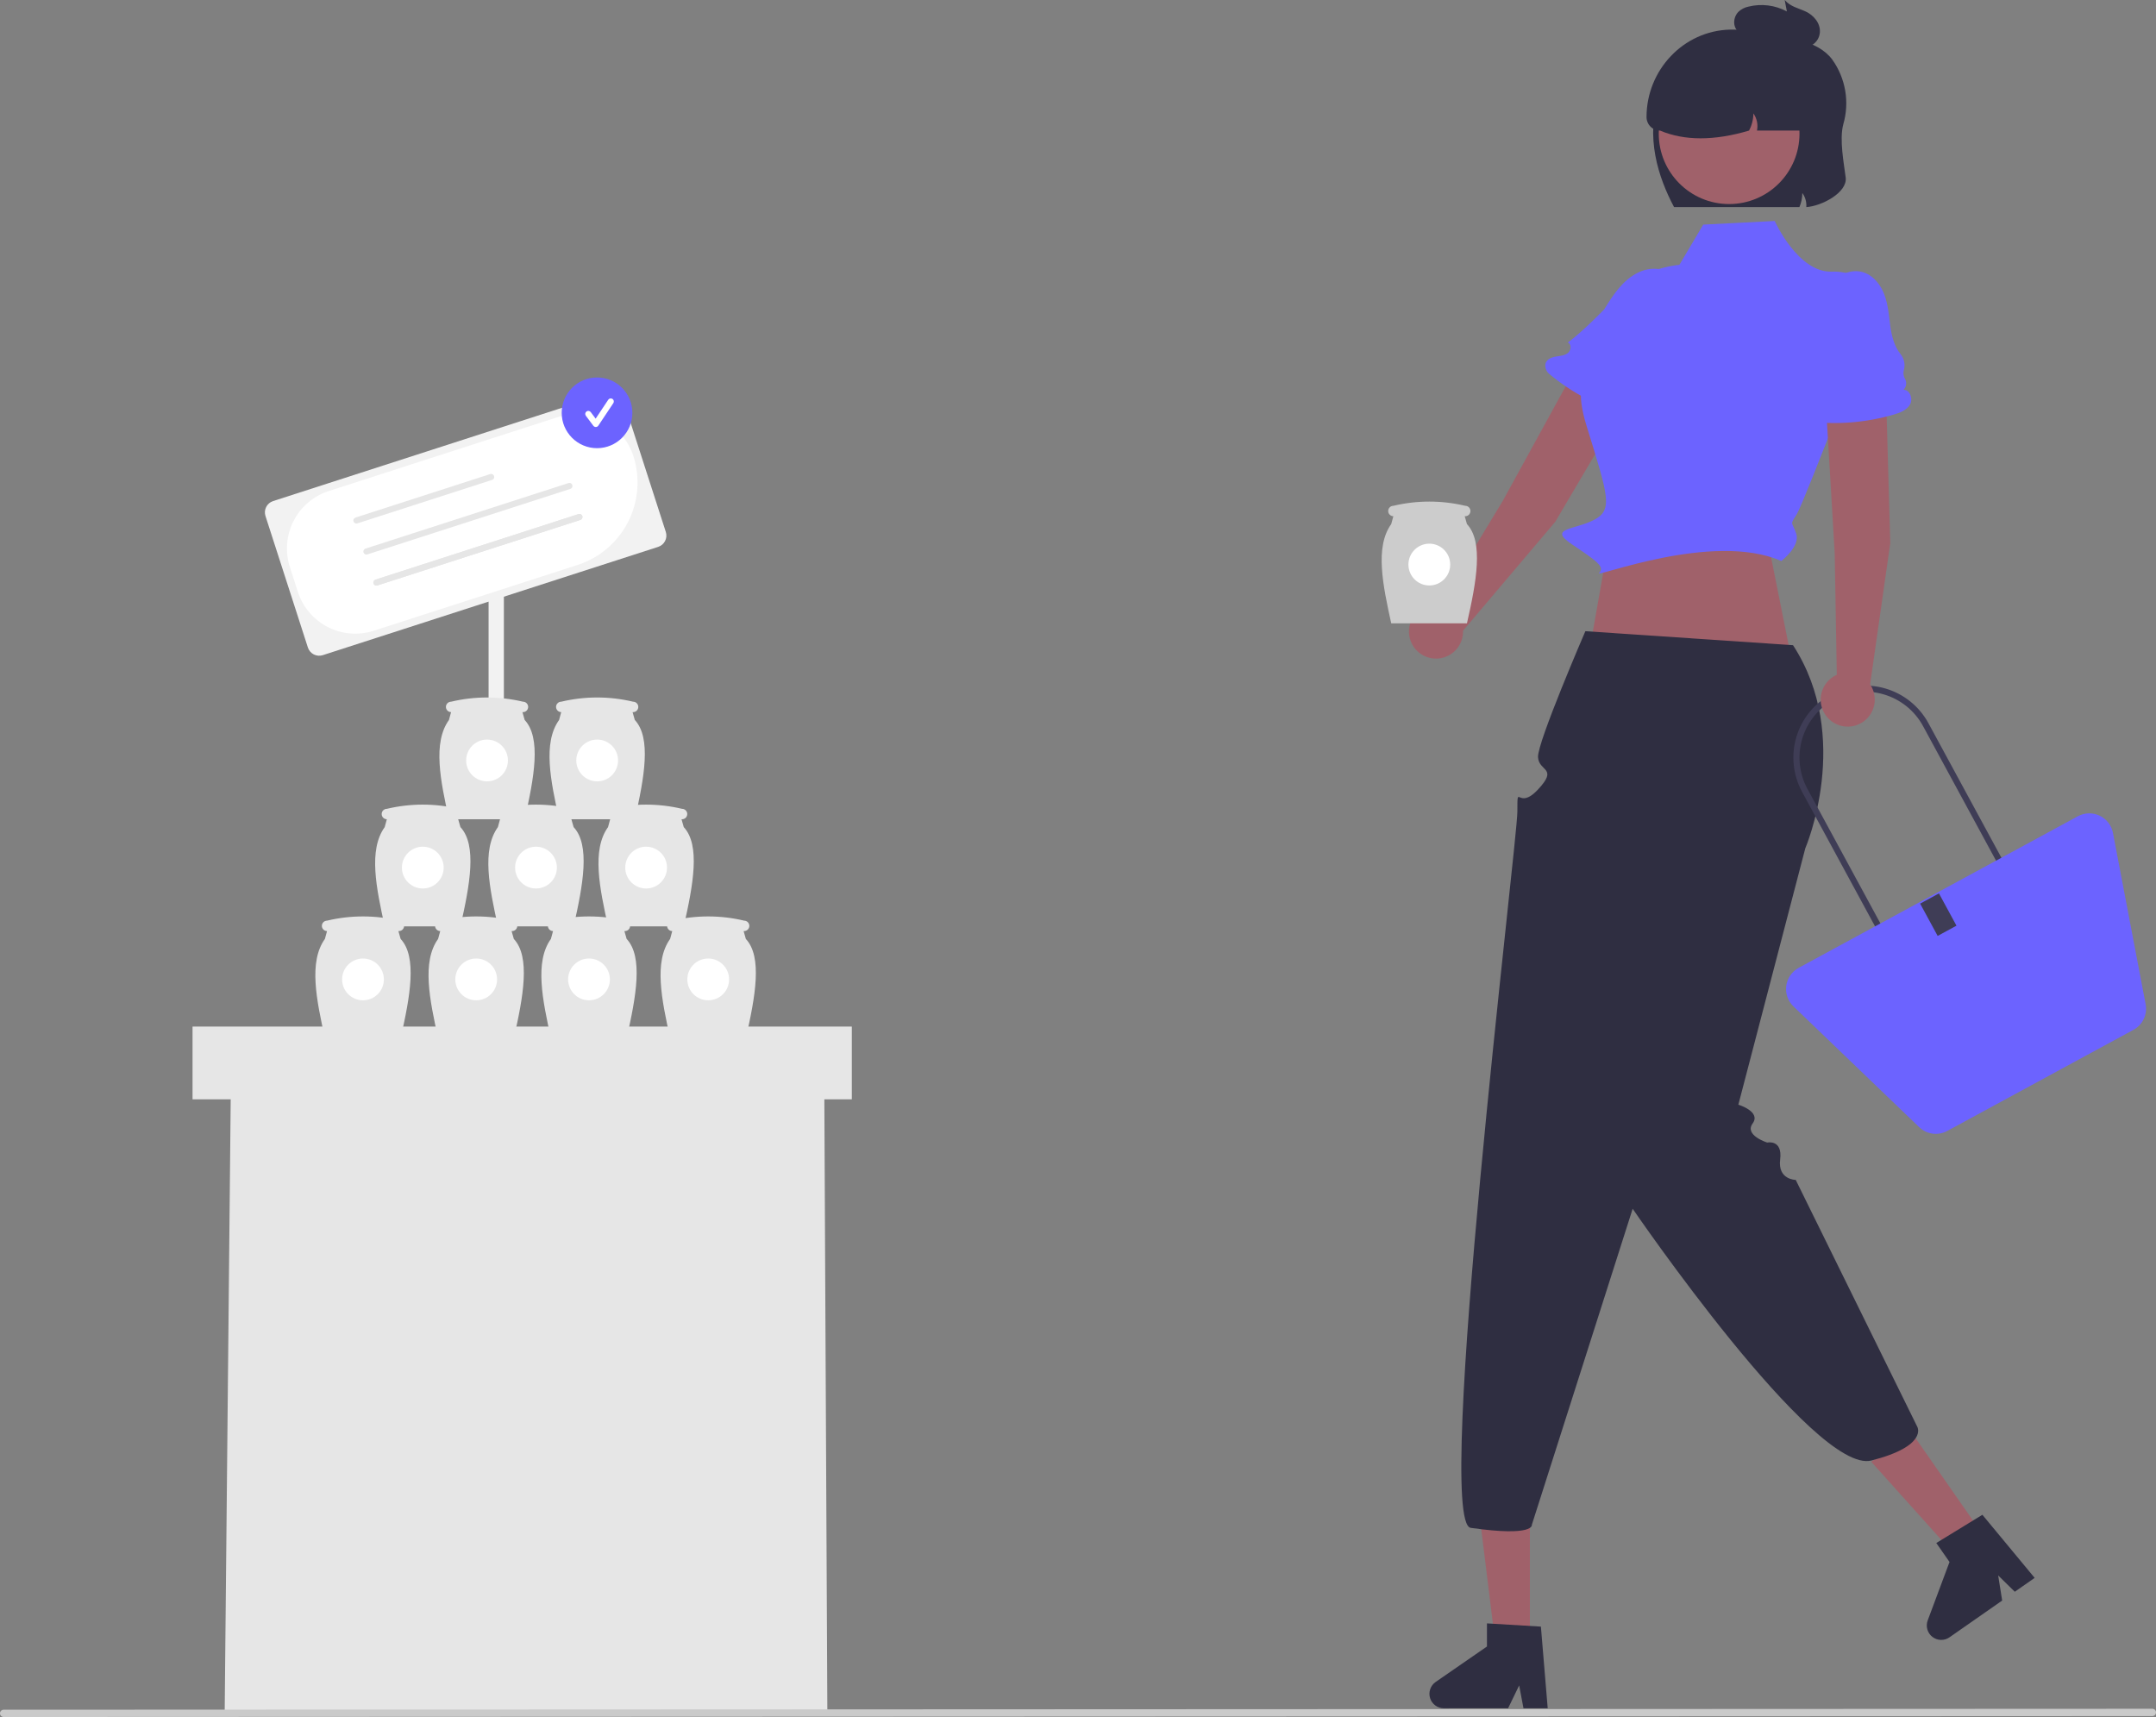 <svg width="501" height="399" viewBox="0 0 501 399" fill="none" xmlns="http://www.w3.org/2000/svg">
<rect x="0" y="0" width="501" height="399" fill="#808080" stroke="none"/>
<g clip-path="url(#clip0_24_1942)">
<path d="M117.09 136.379H113.535V175.5H117.09V136.379Z" fill="#F2F2F2"/>
<path d="M192.258 398.314H52.208L52.364 382.034L52.379 380.619L53.63 253.212H191.547L191.725 290.018L191.732 291.434L192.258 398.314Z" fill="#E6E6E6"/>
<path d="M361.407 121.25L384.068 82.814C385.023 81.182 385.299 79.241 384.836 77.408C384.373 75.575 383.209 73.997 381.593 73.016C380.758 72.508 379.828 72.176 378.86 72.04C377.892 71.903 376.906 71.966 375.963 72.223C375.02 72.48 374.139 72.927 373.374 73.536C372.609 74.145 371.976 74.903 371.514 75.765L349.197 116.414L334.596 140.541C333.32 140.355 332.017 140.567 330.865 141.147C329.713 141.728 328.767 142.649 328.157 143.786C327.546 144.923 327.3 146.221 327.452 147.502C327.604 148.784 328.147 149.988 329.007 150.95C329.866 151.912 331.001 152.587 332.257 152.881C333.513 153.176 334.829 153.076 336.027 152.596C337.224 152.116 338.245 151.279 338.951 150.198C339.656 149.118 340.012 147.846 339.97 146.556L361.407 121.25Z" fill="#A0616A"/>
<path d="M382.98 92.729C383.433 92.623 383.838 92.37 384.133 92.011C384.428 91.651 384.597 91.205 384.614 90.74C384.646 90.167 384.856 89.618 385.215 89.17C385.285 89.085 385.361 89.003 385.442 88.928C385.941 88.482 386.325 87.923 386.562 87.298C386.799 86.672 386.881 85.999 386.802 85.334C386.511 83.152 387.299 80.621 388.265 78.532C389.322 76.245 390.519 73.981 390.998 71.508C391.689 67.94 390.639 63.712 386.244 62.653C384.368 62.232 382.403 62.471 380.683 63.33C377.061 65.077 374.848 68.553 372.764 71.899C372.764 71.899 367.783 77.084 364.31 79.604C365.217 79.956 365.106 81.402 364.353 82.019C363.601 82.636 362.556 82.695 361.596 82.849C360.385 83.043 359.01 83.597 359.083 85.104C359.111 85.464 359.213 85.815 359.383 86.133C359.552 86.452 359.786 86.732 360.069 86.956C365.327 91.304 371.426 94.517 377.984 96.393C379.441 96.809 381.074 97.141 382.413 96.433C383.753 95.725 384.274 93.518 382.98 92.729Z" fill="#6C63FF"/>
<path d="M417.54 159.436L371.33 158.725L369.908 148.056L374.174 123.872H410.431L417.54 159.436Z" fill="#A0616A"/>
<path d="M355.506 383.367H347.659L343.925 353.086H355.506V383.367Z" fill="#A0616A"/>
<path d="M359.648 396.97H354.02L353.016 391.655L350.443 396.97H335.518C334.803 396.971 334.106 396.742 333.53 396.318C332.954 395.893 332.528 395.296 332.315 394.613C332.102 393.929 332.113 393.196 332.347 392.519C332.58 391.842 333.023 391.258 333.612 390.851L345.531 382.616V377.242L358.067 377.991L359.648 396.97Z" fill="#2F2E41"/>
<path d="M461.631 357.881L455.194 362.372L434.819 339.669L444.319 333.042L461.631 357.881Z" fill="#A0616A"/>
<path d="M472.804 366.669L468.188 369.89L464.325 366.104L465.254 371.936L453.011 380.477C452.425 380.887 451.722 381.098 451.007 381.08C450.292 381.062 449.601 380.815 449.036 380.376C448.471 379.938 448.06 379.33 447.865 378.641C447.669 377.953 447.699 377.22 447.95 376.549L453.018 362.973L449.946 358.565L460.657 352.005L472.804 366.669Z" fill="#2F2E41"/>
<path d="M500.158 398.781L0.842 399C0.618 398.999 0.404 398.909 0.247 398.75C0.089 398.592 0 398.377 0 398.153C0 397.929 0.089 397.715 0.247 397.556C0.404 397.397 0.618 397.308 0.842 397.306L500.158 397.088C500.382 397.089 500.596 397.178 500.754 397.337C500.912 397.496 501 397.711 501 397.935C501 398.158 500.912 398.373 500.754 398.532C500.596 398.691 500.382 398.78 500.158 398.781Z" fill="#CACACA"/>
<path d="M197.941 238.554H44.741V255.46H197.941V238.554Z" fill="#E6E6E6"/>
<path d="M145.614 218.186L145.095 216.365H145.212C145.533 216.365 145.841 216.236 146.068 216.009C146.295 215.781 146.422 215.473 146.422 215.151C146.422 214.83 146.295 214.521 146.068 214.294C145.841 214.066 145.533 213.938 145.212 213.937C139.726 212.634 134.012 212.634 128.527 213.937C128.207 213.937 127.899 214.064 127.672 214.29C127.444 214.516 127.316 214.823 127.314 215.143C127.312 215.464 127.437 215.772 127.662 216.001C127.886 216.23 128.192 216.36 128.513 216.364L128.019 218.186C124.191 223.511 126.064 232.357 128.019 241.253H145.614C147.826 231.556 149.5 222.347 145.614 218.186Z" fill="#E6E6E6"/>
<path d="M136.869 232.451C139.55 232.451 141.723 230.277 141.723 227.595C141.723 224.913 139.55 222.739 136.869 222.739C134.189 222.739 132.016 224.913 132.016 227.595C132.016 230.277 134.189 232.451 136.869 232.451Z" fill="white"/>
<path d="M158.887 192.202L158.369 190.381H158.485C158.807 190.381 159.116 190.253 159.343 190.026C159.571 189.798 159.699 189.489 159.699 189.167C159.699 188.845 159.571 188.536 159.343 188.309C159.116 188.081 158.807 187.953 158.485 187.953C153 186.65 147.286 186.65 141.801 187.953C141.48 187.953 141.173 188.08 140.945 188.306C140.718 188.532 140.589 188.839 140.587 189.159C140.586 189.48 140.711 189.788 140.935 190.017C141.16 190.246 141.466 190.376 141.786 190.38L141.293 192.202C137.465 197.527 139.338 206.373 141.293 215.269H158.887C161.099 205.572 162.774 196.363 158.887 192.202Z" fill="#E6E6E6"/>
<path d="M150.143 206.467C152.824 206.467 154.997 204.293 154.997 201.611C154.997 198.929 152.824 196.755 150.143 196.755C147.462 196.755 145.289 198.929 145.289 201.611C145.289 204.293 147.462 206.467 150.143 206.467Z" fill="white"/>
<path d="M133.294 192.202L132.776 190.381H132.892C133.214 190.381 133.523 190.253 133.75 190.026C133.978 189.798 134.106 189.489 134.106 189.167C134.106 188.845 133.978 188.536 133.75 188.309C133.523 188.081 133.214 187.953 132.892 187.953C127.407 186.65 121.693 186.65 116.208 187.953C115.887 187.953 115.58 188.08 115.352 188.306C115.125 188.532 114.996 188.839 114.994 189.159C114.993 189.48 115.118 189.788 115.342 190.017C115.567 190.246 115.873 190.376 116.193 190.38L115.7 192.202C111.872 197.527 113.745 206.373 115.7 215.269H133.294C135.506 205.572 137.181 196.363 133.294 192.202Z" fill="#E6E6E6"/>
<path d="M124.55 206.467C127.231 206.467 129.404 204.293 129.404 201.611C129.404 198.929 127.231 196.755 124.55 196.755C121.87 196.755 119.697 198.929 119.697 201.611C119.697 204.293 121.87 206.467 124.55 206.467Z" fill="white"/>
<path d="M121.92 167.307L121.401 165.486H121.518C121.839 165.486 122.148 165.358 122.376 165.131C122.603 164.903 122.731 164.594 122.731 164.272C122.731 163.95 122.603 163.641 122.376 163.414C122.148 163.186 121.839 163.058 121.518 163.058C116.033 161.755 110.318 161.755 104.833 163.058C104.513 163.058 104.205 163.185 103.978 163.411C103.751 163.637 103.622 163.944 103.62 164.264C103.618 164.585 103.743 164.893 103.968 165.122C104.192 165.351 104.498 165.481 104.819 165.485L104.326 167.307C100.497 172.632 102.37 181.478 104.326 190.374H121.92C124.132 180.677 125.807 171.468 121.92 167.307Z" fill="#E6E6E6"/>
<path d="M113.175 181.572C115.856 181.572 118.029 179.398 118.029 176.716C118.029 174.034 115.856 171.86 113.175 171.86C110.495 171.86 108.322 174.034 108.322 176.716C108.322 179.398 110.495 181.572 113.175 181.572Z" fill="white"/>
<path d="M147.513 167.307L146.994 165.486H147.111C147.432 165.486 147.741 165.358 147.969 165.131C148.196 164.903 148.324 164.594 148.324 164.272C148.324 163.95 148.196 163.641 147.969 163.414C147.741 163.186 147.432 163.058 147.111 163.058C141.626 161.755 135.911 161.755 130.426 163.058C130.106 163.058 129.798 163.185 129.571 163.411C129.344 163.637 129.215 163.944 129.213 164.264C129.211 164.585 129.336 164.893 129.561 165.122C129.785 165.351 130.091 165.481 130.412 165.485L129.919 167.307C126.09 172.632 127.963 181.478 129.919 190.374H147.513C149.725 180.677 151.4 171.468 147.513 167.307Z" fill="#E6E6E6"/>
<path d="M138.768 181.572C141.449 181.572 143.622 179.398 143.622 176.716C143.622 174.034 141.449 171.86 138.768 171.86C136.088 171.86 133.915 174.034 133.915 176.716C133.915 179.398 136.088 181.572 138.768 181.572Z" fill="white"/>
<path d="M106.991 192.202L106.472 190.381H106.588C106.91 190.381 107.219 190.253 107.446 190.026C107.674 189.798 107.802 189.489 107.802 189.167C107.802 188.845 107.674 188.536 107.446 188.309C107.219 188.081 106.91 187.953 106.588 187.953C101.103 186.65 95.389 186.65 89.904 187.953C89.584 187.953 89.276 188.08 89.049 188.306C88.821 188.532 88.693 188.839 88.691 189.159C88.689 189.48 88.814 189.788 89.039 190.017C89.263 190.246 89.569 190.376 89.89 190.38L89.396 192.202C85.568 197.527 87.441 206.373 89.396 215.269H106.991C109.203 205.572 110.877 196.363 106.991 192.202Z" fill="#E6E6E6"/>
<path d="M98.246 206.467C100.927 206.467 103.1 204.293 103.1 201.611C103.1 198.929 100.927 196.755 98.246 196.755C95.566 196.755 93.393 198.929 93.393 201.611C93.393 204.293 95.566 206.467 98.246 206.467Z" fill="white"/>
<path d="M340.881 121.785L340.363 119.964H340.479C340.801 119.964 341.11 119.836 341.337 119.608C341.565 119.381 341.692 119.072 341.692 118.75C341.692 118.428 341.565 118.119 341.337 117.892C341.11 117.664 340.801 117.536 340.479 117.536C334.994 116.232 329.28 116.232 323.795 117.536C323.474 117.536 323.167 117.663 322.939 117.889C322.712 118.115 322.583 118.421 322.581 118.742C322.579 119.063 322.705 119.371 322.929 119.6C323.154 119.829 323.46 119.959 323.78 119.963L323.287 121.785C319.459 127.11 321.332 135.956 323.287 144.852H340.881C343.093 135.155 344.768 125.946 340.881 121.785Z" fill="#CCCCCC"/>
<path d="M332.137 136.05C334.818 136.05 336.991 133.876 336.991 131.194C336.991 128.512 334.818 126.338 332.137 126.338C329.456 126.338 327.283 128.512 327.283 131.194C327.283 133.876 329.456 136.05 332.137 136.05Z" fill="white"/>
<path d="M93.096 218.186L92.577 216.365H92.693C93.015 216.364 93.323 216.236 93.549 216.009C93.776 215.781 93.904 215.473 93.904 215.151C93.904 214.83 93.776 214.521 93.549 214.294C93.323 214.066 93.015 213.938 92.693 213.937C87.208 212.634 81.494 212.634 76.009 213.937C75.689 213.937 75.381 214.064 75.154 214.29C74.926 214.516 74.798 214.823 74.796 215.143C74.794 215.464 74.919 215.772 75.144 216.001C75.368 216.23 75.674 216.36 75.995 216.364L75.501 218.186C71.673 223.511 73.546 232.357 75.501 241.253H93.096C95.308 231.556 96.982 222.347 93.096 218.186Z" fill="#E6E6E6"/>
<path d="M84.351 232.451C87.032 232.451 89.205 230.277 89.205 227.595C89.205 224.913 87.032 222.739 84.351 222.739C81.671 222.739 79.498 224.913 79.498 227.595C79.498 230.277 81.671 232.451 84.351 232.451Z" fill="white"/>
<path d="M119.399 218.186L118.881 216.365H118.997C119.318 216.364 119.626 216.236 119.853 216.009C120.08 215.781 120.208 215.473 120.208 215.151C120.208 214.83 120.08 214.521 119.853 214.294C119.626 214.066 119.318 213.938 118.997 213.937C113.512 212.634 107.798 212.634 102.313 213.937C101.992 213.937 101.685 214.064 101.457 214.29C101.23 214.516 101.101 214.823 101.099 215.143C101.098 215.464 101.223 215.772 101.447 216.001C101.672 216.23 101.978 216.36 102.298 216.364L101.805 218.186C97.977 223.511 99.85 232.357 101.805 241.253H119.399C121.611 231.556 123.286 222.347 119.399 218.186Z" fill="#E6E6E6"/>
<path d="M110.655 232.451C113.335 232.451 115.509 230.277 115.509 227.595C115.509 224.913 113.335 222.739 110.655 222.739C107.974 222.739 105.801 224.913 105.801 227.595C105.801 230.277 107.974 232.451 110.655 232.451Z" fill="white"/>
<path d="M173.315 218.186L172.797 216.365H172.913C173.234 216.365 173.542 216.236 173.769 216.009C173.996 215.781 174.124 215.473 174.124 215.151C174.124 214.83 173.996 214.521 173.769 214.294C173.542 214.066 173.234 213.938 172.913 213.937C167.428 212.634 161.714 212.634 156.229 213.937C155.908 213.937 155.601 214.064 155.373 214.29C155.146 214.516 155.017 214.823 155.015 215.143C155.014 215.464 155.139 215.772 155.363 216.001C155.588 216.23 155.894 216.36 156.214 216.364L155.721 218.186C151.893 223.511 153.766 232.357 155.721 241.253H173.315C175.527 231.556 177.202 222.347 173.315 218.186Z" fill="#E6E6E6"/>
<path d="M164.571 232.451C167.252 232.451 169.425 230.277 169.425 227.595C169.425 224.913 167.252 222.739 164.571 222.739C161.891 222.739 159.718 224.913 159.718 227.595C159.718 230.277 161.891 232.451 164.571 232.451Z" fill="white"/>
<path d="M416.656 149.932L368.399 146.679C368.399 146.679 357.218 172.521 357.397 175.937C357.576 179.352 362.19 178.323 357.395 183.461C352.6 188.599 352.6 181.486 352.6 188.599C352.6 195.712 333.213 353.617 341.744 355.04C356.673 357.174 355.962 354.328 355.962 354.328L379.389 280.893C379.389 280.893 421.686 342.762 434.873 339.391C448.061 336.021 445.537 331.567 445.537 331.567L417.282 274.185C417.282 274.185 413.07 274.177 413.663 269.442C414.257 264.706 410.662 265.508 410.662 265.508C410.662 265.508 405.263 263.824 407.272 261.064C409.281 258.305 403.949 256.709 403.949 256.709L419.51 197.112C419.51 197.112 430.592 171.368 416.656 149.932Z" fill="#2F2E41"/>
<path d="M412.399 51.354L395.79 52.196L390.245 61.542C390.245 61.542 374.446 62.701 374.446 75.504C374.446 88.308 363.662 82.736 368.698 99.036C373.735 115.336 374.882 118.478 370.399 120.819C365.915 123.16 359.587 122.656 365.239 126.465C370.891 130.273 373.024 131.696 371.602 133.118C370.18 134.541 397.956 123.349 413.927 130.367C413.927 130.367 418.394 126.984 417.392 124.005C416.39 121.027 415.844 122.178 417.539 119.469C419.233 116.759 437.221 69.629 437.221 69.629C437.221 69.629 433.569 62.837 425.69 63.124C417.811 63.413 412.399 51.354 412.399 51.354Z" fill="#6C63FF"/>
<path d="M470.675 209.64L441.307 225.585L418.758 184.012C416.645 180.115 416.165 175.539 417.424 171.288C418.683 167.038 421.579 163.462 425.473 161.348C429.367 159.233 433.942 158.753 438.19 160.013C442.438 161.273 446.012 164.17 448.125 168.066L470.675 209.64ZM441.879 223.656L468.747 209.068L446.876 168.745C445.918 166.979 444.623 165.42 443.063 164.155C441.504 162.891 439.71 161.946 437.786 161.375C435.861 160.804 433.843 160.617 431.846 160.827C429.85 161.036 427.914 161.637 426.15 162.595C424.385 163.553 422.827 164.85 421.563 166.41C420.3 167.971 419.356 169.766 418.785 171.691C418.215 173.617 418.029 175.636 418.239 177.634C418.449 179.631 419.05 181.568 420.008 183.333L441.879 223.656Z" fill="#3F3D56"/>
<path d="M495.762 239.314L452.502 262.803C451.46 263.372 450.264 263.593 449.088 263.435C447.912 263.276 446.816 262.746 445.962 261.922L416.75 233.866C416.115 233.257 415.633 232.506 415.343 231.675C415.053 230.843 414.963 229.955 415.08 229.083C415.198 228.21 415.519 227.378 416.019 226.653C416.518 225.928 417.182 225.331 417.955 224.911L482.837 189.683C483.61 189.263 484.472 189.032 485.351 189.008C486.231 188.984 487.104 189.168 487.899 189.545C488.694 189.922 489.389 190.481 489.928 191.178C490.466 191.874 490.833 192.688 490.998 193.552L498.588 233.348C498.813 234.514 498.66 235.721 498.152 236.794C497.644 237.868 496.806 238.75 495.762 239.314Z" fill="#6C63FF"/>
<path d="M450.565 207.61L446.192 209.985L450.261 217.487L454.635 215.112L450.565 207.61Z" fill="#3F3D56"/>
<path d="M439.252 126.212L437.982 81.604C437.922 79.714 437.123 77.923 435.755 76.618C434.388 75.313 432.563 74.598 430.673 74.628C429.696 74.643 428.732 74.858 427.84 75.258C426.948 75.658 426.147 76.236 425.485 76.956C424.824 77.676 424.316 78.523 423.992 79.447C423.669 80.37 423.536 81.349 423.604 82.325L426.343 128.621L426.822 156.822C425.642 157.345 424.652 158.218 423.985 159.323C423.319 160.428 423.009 161.712 423.097 162.999C423.185 164.287 423.667 165.516 424.478 166.52C425.289 167.524 426.389 168.254 427.628 168.611C428.868 168.967 430.188 168.934 431.408 168.514C432.627 168.094 433.689 167.309 434.447 166.265C435.205 165.22 435.624 163.968 435.646 162.678C435.668 161.387 435.293 160.121 434.57 159.051L439.252 126.212Z" fill="#A0616A"/>
<path d="M442.337 90.577C442.663 90.245 442.872 89.816 442.93 89.355C442.989 88.893 442.895 88.425 442.662 88.023C442.384 87.521 442.269 86.944 442.335 86.374C442.349 86.264 442.37 86.155 442.398 86.047C442.584 85.405 442.611 84.727 442.479 84.071C442.347 83.415 442.058 82.801 441.637 82.281C440.229 80.589 439.55 78.027 439.255 75.744C438.933 73.245 438.742 70.691 437.832 68.342C436.518 64.954 433.38 61.934 429.096 63.379C427.283 64.022 425.748 65.27 424.748 66.914C422.612 70.322 422.589 74.443 422.604 78.386L421.836 76.828C421.928 81.134 421.15 85.414 419.549 89.412C420.504 89.226 421.179 90.51 420.87 91.432C420.562 92.355 419.709 92.962 418.978 93.604C418.056 94.413 417.186 95.615 418.051 96.851C418.266 97.141 418.539 97.383 418.852 97.563C419.165 97.742 419.512 97.855 419.871 97.894C426.635 98.774 433.507 98.245 440.057 96.34C441.512 95.916 443.071 95.327 443.828 94.014C444.585 92.701 443.852 90.556 442.337 90.577Z" fill="#6C63FF"/>
<path d="M428.337 28.874C427.385 32.402 428.48 37.957 428.892 41.25C429.333 44.771 423.233 47.922 419.743 48.121C419.828 46.956 419.501 45.797 418.818 44.849C418.81 45.977 418.578 47.092 418.136 48.129H389.01C385.341 41.222 382.22 31.783 385.59 22.024C385.761 20.064 386.507 18.199 387.733 16.661C388.96 15.124 390.614 13.983 392.486 13.382L408.368 8.297C414.631 8.297 422.316 9.186 425.778 13.852C427.311 16 428.337 18.467 428.78 21.069C429.223 23.671 429.072 26.339 428.337 28.874Z" fill="#2F2E41"/>
<path d="M401.806 47.417C410.837 47.417 418.157 40.093 418.157 31.058C418.157 22.023 410.837 14.698 401.806 14.698C392.776 14.698 385.455 22.023 385.455 31.058C385.455 40.093 392.776 47.417 401.806 47.417Z" fill="#A0616A"/>
<path d="M422.423 26.79V30.346H408.276C408.419 29.66 408.42 28.951 408.276 28.264C408.133 27.578 407.85 26.928 407.444 26.356C407.432 27.748 407.086 29.117 406.434 30.346C398.254 32.767 391.388 32.72 385.762 30.346C385.348 30.346 384.938 30.265 384.556 30.106C384.174 29.948 383.827 29.716 383.534 29.423C383.242 29.131 383.01 28.783 382.851 28.401C382.693 28.018 382.612 27.609 382.612 27.195C382.612 16.291 391.202 7.103 402.098 6.878C404.747 6.822 407.38 7.296 409.844 8.271C412.307 9.247 414.551 10.704 416.444 12.559C418.337 14.414 419.841 16.628 420.868 19.071C421.894 21.515 422.423 24.139 422.423 26.79Z" fill="#2F2E41"/>
<path d="M419.635 2.691C417.949 1.902 416.051 1.567 414.721 0L415.223 2.655C412.489 1.191 409.31 0.794 406.301 1.539C405.416 1.717 404.599 2.141 403.945 2.762C403.582 3.145 403.31 3.605 403.149 4.107C402.987 4.609 402.94 5.141 403.012 5.664C403.09 6.117 403.262 6.548 403.516 6.93C403.77 7.312 404.102 7.637 404.488 7.884C405.184 8.278 405.947 8.538 406.739 8.65C410.029 9.319 413.32 9.989 416.611 10.658C417.84 11.02 419.142 11.061 420.392 10.779C421.076 10.545 421.677 10.116 422.121 9.546C422.564 8.975 422.832 8.287 422.891 7.567C423.078 5.3 421.321 3.48 419.635 2.691Z" fill="#2F2E41"/>
<path d="M152.946 127.082L75.01 152.245C74.315 152.468 73.56 152.407 72.911 152.074C72.261 151.741 71.77 151.164 71.545 150.47L61.687 119.905C61.464 119.21 61.525 118.455 61.858 117.805C62.191 117.155 62.767 116.664 63.461 116.439L141.398 91.276C142.092 91.053 142.847 91.114 143.497 91.447C144.146 91.78 144.637 92.357 144.862 93.051L154.72 123.616C154.943 124.311 154.882 125.066 154.549 125.716C154.217 126.366 153.64 126.857 152.946 127.082Z" fill="#F2F2F2"/>
<path d="M134.23 131.279L86.842 146.579C83.309 147.715 79.47 147.403 76.168 145.711C72.865 144.019 70.368 141.085 69.224 137.553L67.351 131.744C66.215 128.21 66.527 124.369 68.219 121.064C69.91 117.76 72.842 115.262 76.372 114.117L129.566 96.943C133.099 95.807 136.938 96.119 140.241 97.811C143.543 99.503 146.041 102.437 147.184 105.969C148.815 111.044 148.366 116.559 145.938 121.304C143.51 126.049 139.299 129.636 134.23 131.279Z" fill="white"/>
<path d="M114.358 111.514L83.034 121.627C82.945 121.656 82.852 121.667 82.759 121.659C82.666 121.652 82.575 121.626 82.492 121.584C82.409 121.541 82.335 121.483 82.275 121.412C82.215 121.341 82.169 121.258 82.14 121.17C82.112 121.081 82.101 120.987 82.108 120.894C82.116 120.801 82.141 120.711 82.184 120.628C82.227 120.545 82.285 120.471 82.356 120.411C82.427 120.35 82.509 120.304 82.598 120.276L113.922 110.162C114.101 110.105 114.296 110.121 114.463 110.207C114.63 110.293 114.756 110.442 114.814 110.62C114.872 110.799 114.856 110.994 114.771 111.161C114.685 111.329 114.537 111.456 114.358 111.514Z" fill="#E6E6E6"/>
<path d="M132.541 113.605L85.359 128.838C85.271 128.867 85.177 128.878 85.084 128.871C84.991 128.863 84.9 128.838 84.817 128.795C84.734 128.753 84.66 128.694 84.6 128.623C84.539 128.552 84.493 128.47 84.465 128.381C84.436 128.292 84.425 128.198 84.433 128.105C84.44 128.012 84.466 127.922 84.509 127.839C84.551 127.756 84.61 127.682 84.681 127.621C84.752 127.561 84.835 127.515 84.924 127.487L132.105 112.254C132.284 112.196 132.479 112.211 132.646 112.297C132.814 112.383 132.941 112.532 132.998 112.711C133.056 112.891 133.04 113.085 132.955 113.253C132.869 113.421 132.72 113.547 132.541 113.605Z" fill="#E6E6E6"/>
<path d="M134.867 120.816L87.685 136.049C87.597 136.078 87.503 136.089 87.41 136.081C87.317 136.074 87.227 136.048 87.144 136.006C87.061 135.963 86.987 135.905 86.927 135.834C86.866 135.763 86.82 135.68 86.792 135.592C86.763 135.503 86.752 135.409 86.76 135.316C86.767 135.223 86.793 135.133 86.836 135.05C86.878 134.967 86.936 134.893 87.007 134.833C87.079 134.772 87.161 134.726 87.249 134.698L134.431 119.465C134.61 119.407 134.804 119.423 134.972 119.509C135.139 119.595 135.265 119.744 135.323 119.923C135.381 120.102 135.365 120.296 135.28 120.464C135.194 120.631 135.046 120.758 134.867 120.816Z" fill="#E6E6E6"/>
<path d="M134.867 120.816L87.685 136.049C87.597 136.078 87.503 136.089 87.41 136.081C87.317 136.074 87.227 136.048 87.144 136.006C87.061 135.963 86.987 135.905 86.927 135.834C86.866 135.763 86.82 135.68 86.792 135.592C86.763 135.503 86.752 135.409 86.76 135.316C86.767 135.223 86.793 135.133 86.836 135.05C86.878 134.967 86.936 134.893 87.007 134.833C87.079 134.772 87.161 134.726 87.249 134.698L134.431 119.465C134.61 119.407 134.804 119.423 134.972 119.509C135.139 119.595 135.265 119.744 135.323 119.923C135.381 120.102 135.365 120.296 135.28 120.464C135.194 120.631 135.046 120.758 134.867 120.816Z" fill="#E6E6E6"/>
<path d="M138.737 104.147C143.272 104.147 146.948 100.468 146.948 95.931C146.948 91.393 143.272 87.715 138.737 87.715C134.201 87.715 130.525 91.393 130.525 95.931C130.525 100.468 134.201 104.147 138.737 104.147Z" fill="#6C63FF"/>
<path d="M138.448 99.227C138.337 99.227 138.229 99.201 138.13 99.152C138.032 99.102 137.946 99.031 137.88 98.942L136.139 96.62C136.082 96.545 136.041 96.46 136.018 96.37C135.995 96.279 135.99 96.185 136.003 96.093C136.016 96 136.047 95.911 136.094 95.831C136.142 95.75 136.205 95.68 136.28 95.624C136.354 95.568 136.439 95.527 136.53 95.504C136.62 95.481 136.714 95.476 136.807 95.489C136.899 95.502 136.988 95.534 137.068 95.582C137.149 95.629 137.219 95.692 137.275 95.767L138.414 97.287L141.339 92.896C141.444 92.739 141.606 92.631 141.791 92.594C141.975 92.557 142.167 92.595 142.324 92.699C142.481 92.804 142.589 92.966 142.626 93.151C142.663 93.336 142.625 93.527 142.521 93.684L139.038 98.91C138.975 99.005 138.891 99.083 138.791 99.138C138.692 99.193 138.581 99.223 138.467 99.227L138.448 99.227Z" fill="white"/>
</g>
<defs>
<clipPath id="clip0_24_1942">
<rect width="501" height="399" fill="white"/>
</clipPath>
</defs>
</svg>
